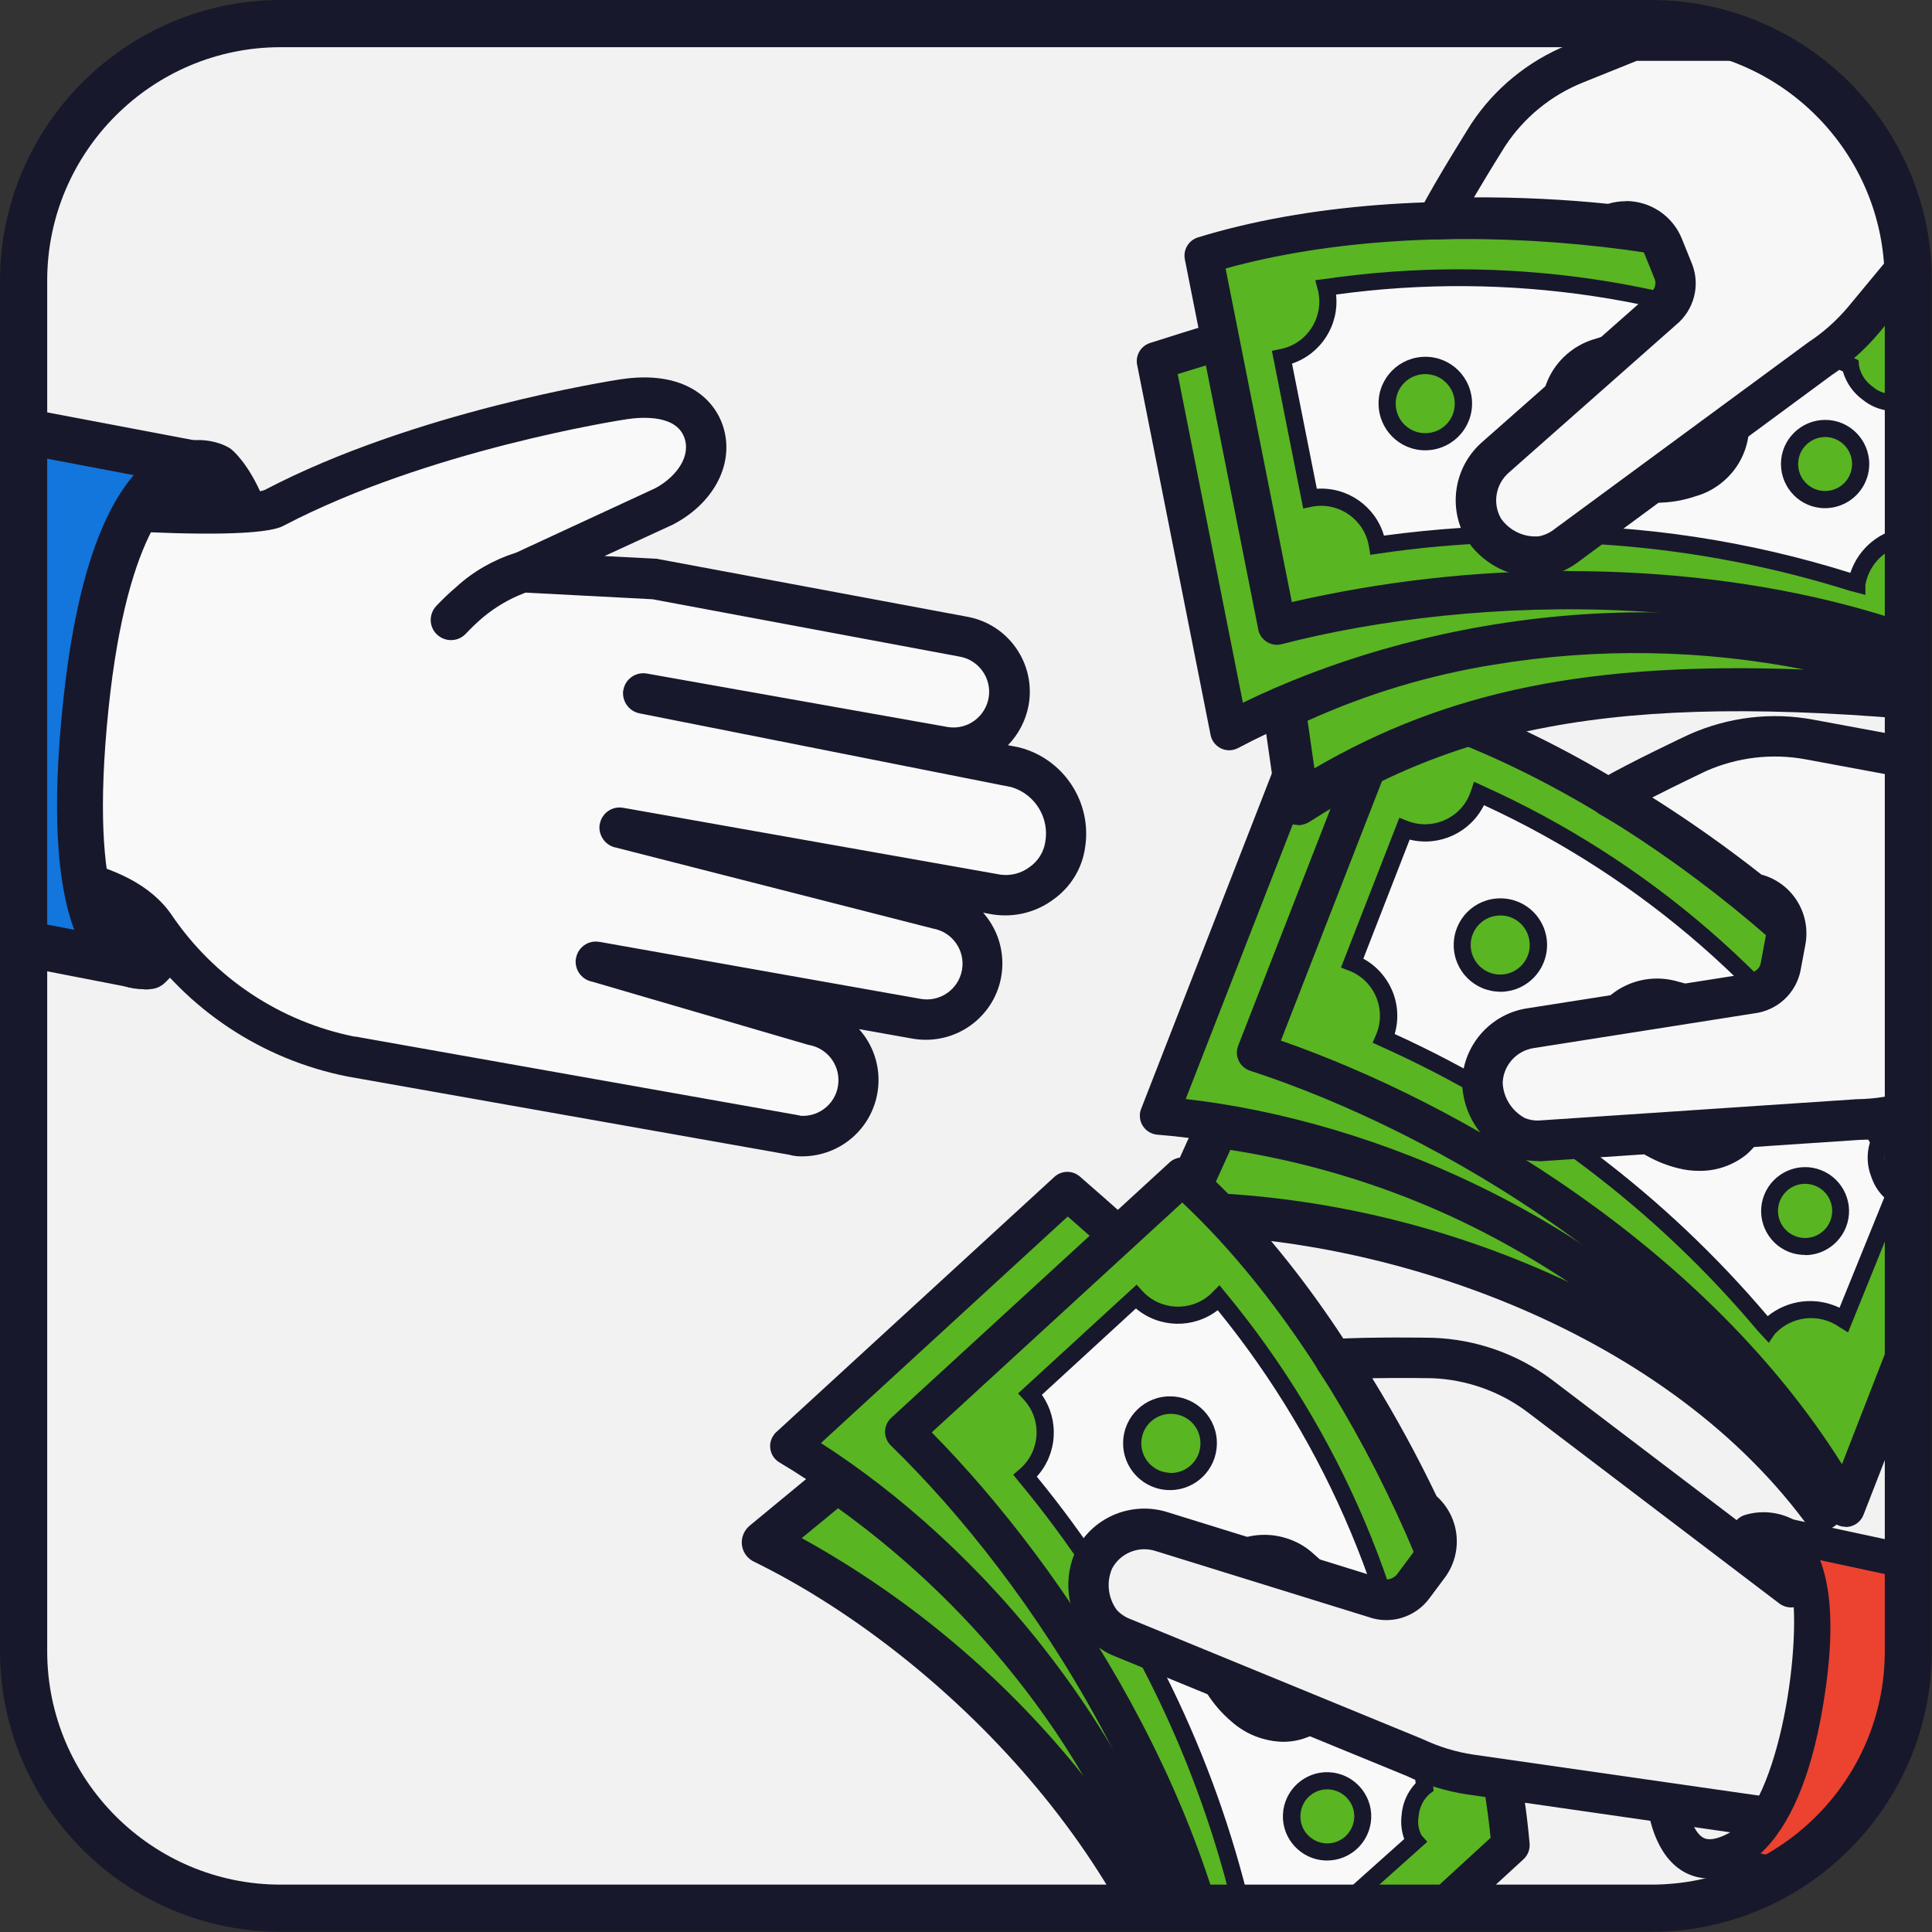 <?xml version="1.0" encoding="UTF-8"?>
<svg id="Layer_2" data-name="Layer 2" xmlns="http://www.w3.org/2000/svg" xmlns:xlink="http://www.w3.org/1999/xlink" viewBox="0 0 110.52 110.52">
  <rect x="0" y="0" width="110.52" height="110.52" fill="#333333" stroke="none"/>
  <defs>
    <style>
      .cls-1 {
        clip-path: url(#clippath);
      }

      .cls-2 {
        fill: none;
      }

      .cls-2, .cls-3, .cls-4, .cls-5, .cls-6, .cls-7, .cls-8, .cls-9 {
        stroke-width: 0px;
      }

      .cls-3 {
        fill: #18182c;
      }

      .cls-4 {
        fill: #f2f2f2;
      }

      .cls-5 {
        fill: #ec4230;
      }

      .cls-6 {
        fill: #f9f9f9;
      }

      .cls-7 {
        fill: #1276dc;
      }

      .cls-8 {
        fill: #59b522;
      }

      .cls-9 {
        fill: #f7f7f7;
      }
    </style>
    <clipPath id="clippath">
      <rect class="cls-2" x="1.91" y="1.9" width="106.71" height="106.71" rx="13.83" ry="13.83"/>
    </clipPath>
  </defs>
  <g id="icon-small-business-lending">
    <g id="icon-buyer-rep">
      <rect id="bg" class="cls-4" x="1.35" y="1.35" width="107.82" height="107.82" rx="14.64" ry="14.64"/>
      <g class="cls-1">
        <g id="buyer-rep-icon-2">
          <g id="Grupo_1535" data-name="Grupo 1535">
            <g id="Grupo_1527" data-name="Grupo 1527">
              <path id="Trazado_57853" data-name="Trazado 57853" class="cls-8" d="M69.65,64.41l-2.27,5.01c11.79-.02,28.1,5.18,36.84,16.88,0,0-10.09-18.36-34.57-21.9"/>
              <path id="Trazado_57854" data-name="Trazado 57854" class="cls-3" d="M104.22,87.54c-.39,0-.75-.18-.98-.49-8.41-11.27-24.44-16.39-35.79-16.39-.02,0-.04,0-.06,0-.68,0-1.23-.55-1.23-1.23,0-.17.04-.35.11-.51l2.27-5.01c.23-.5.75-.79,1.29-.71,24.81,3.58,35.05,21.75,35.47,22.52.33.59.11,1.34-.49,1.67-.18.1-.38.15-.59.15h0ZM69.27,68.24c7.13.34,14.13,2.1,20.58,5.16-5.86-3.92-12.5-6.53-19.47-7.62l-1.12,2.47Z"/>
            </g>
            <g id="Grupo_1528" data-name="Grupo 1528">
              <path id="Trazado_57855" data-name="Trazado 57855" class="cls-8" d="M77.88,44.73c-1.29-.36-2.54-.7-3.74-1.02l-7.84,20.12c13.66,1.3,26.24,7.97,34.97,18.55"/>
              <path id="Trazado_57856" data-name="Trazado 57856" class="cls-3" d="M100.42,83.06c-9.75-12.18-24.52-17.39-34.21-18.15-.6-.05-1.05-.57-1-1.17,0-.11.03-.21.07-.31l7.84-20.12c.2-.52.76-.8,1.3-.66,1.2.32,2.46.66,3.75,1.02l-.59,2.1c-.95-.27-1.88-.52-2.79-.76l-6.96,17.86c10.49,1.19,24.57,6.68,34.29,18.82l-1.71,1.36Z"/>
            </g>
            <g id="Grupo_1529" data-name="Grupo 1529">
              <path id="Trazado_57857" data-name="Trazado 57857" class="cls-8" d="M105.58,86.25c-7.08-12.78-21.8-22.17-33.73-26.04l7.84-20.12c11.8,3.25,26.53,14.14,33.72,26.05l-7.83,20.11Z"/>
              <path id="Trazado_57858" data-name="Trazado 57858" class="cls-3" d="M105.57,87.34c-.4,0-.76-.22-.95-.56-7.37-13.3-22.45-22.06-33.11-25.53-.57-.19-.89-.8-.7-1.37,0-.02.01-.04.02-.06l7.84-20.12c.2-.52.77-.8,1.31-.65,12.55,3.46,27.32,14.87,34.37,26.54.18.29.21.64.08.96l-7.83,20.11c-.15.39-.52.66-.94.69-.03,0-.05,0-.08,0ZM73.28,59.53c10.42,3.63,24.36,11.91,32.09,24.23l6.82-17.52c-6.71-10.79-20.16-21.26-31.86-24.83l-7.06,18.13Z"/>
            </g>
            <g id="Grupo_1530" data-name="Grupo 1530">
              <path id="Trazado_57859" data-name="Trazado 57859" class="cls-6" d="M101.12,76.03c1.11-1.26,2.98-1.49,4.36-.53l2.91-7.19c-.95-.69-1.31-1.93-.88-3.01l-.15-.23c-5.49-8.65-13.4-15.49-22.75-19.67-.55,1.71-2.39,2.65-4.1,2.09-.06-.02-.13-.04-.19-.07l-2.98,7.66c1.68.65,2.51,2.54,1.86,4.22-.02.04-.03.08-.05.12,8.4,3.76,15.84,9.37,21.76,16.41l.2.21Z"/>
              <path id="Trazado_57860" data-name="Trazado 57860" class="cls-3" d="M101.18,76.81l-.62-.67c-5.87-6.99-13.26-12.56-21.6-16.29l-.44-.2.19-.44c.61-1.4-.03-3.03-1.43-3.64-.04-.02-.07-.03-.11-.04l-.46-.18,3.34-8.57.46.18c1.42.56,3.03-.14,3.58-1.56.02-.05.04-.11.06-.16l.17-.52.5.23c9.43,4.24,17.41,11.14,22.96,19.86l.3.47-.13.25c-.19.47-.18,1,.02,1.46.1.35.31.66.61.87l.45.18-3.31,8.18-.49-.3c-1.16-.82-2.74-.65-3.7.39l-.35.51ZM79.78,59.15c8.22,3.74,15.5,9.25,21.34,16.14,1.16-.94,2.76-1.13,4.11-.48l2.56-6.31c-.34-.32-.59-.73-.74-1.17-.25-.63-.28-1.33-.08-1.98h0c-5.35-8.43-13.02-15.12-22.08-19.29-.78,1.57-2.55,2.39-4.25,1.97l-2.65,6.81c.73.4,1.3,1.03,1.63,1.78.35.8.41,1.7.16,2.54Z"/>
            </g>
            <g id="Grupo_1531" data-name="Grupo 1531">
              <circle id="Elipse_633" data-name="Elipse 633" class="cls-8" cx="85.82" cy="54.06" r="2.18"/>
              <path id="Trazado_57861" data-name="Trazado 57861" class="cls-3" d="M85.83,56.73c-1.48,0-2.67-1.19-2.67-2.67,0-1.48,1.19-2.67,2.67-2.67,1.48,0,2.67,1.19,2.67,2.67,0,1.06-.63,2.02-1.6,2.45-.34.15-.7.22-1.07.23ZM85.82,52.37c-.93,0-1.69.76-1.69,1.69,0,.93.76,1.69,1.69,1.69.93,0,1.69-.76,1.69-1.69,0-.23-.05-.46-.14-.68-.27-.62-.88-1.02-1.55-1.01h0Z"/>
            </g>
            <g id="Grupo_1532" data-name="Grupo 1532">
              <circle id="Elipse_634" data-name="Elipse 634" class="cls-8" cx="103.26" cy="69.27" r="2.04"/>
              <path id="Trazado_57862" data-name="Trazado 57862" class="cls-3" d="M103.26,71.79c-.31,0-.63-.06-.92-.17-1.29-.51-1.93-1.97-1.42-3.26.51-1.29,1.97-1.93,3.26-1.42,1.29.51,1.93,1.97,1.42,3.26-.38.96-1.31,1.6-2.34,1.6ZM103.26,67.72c-.85,0-1.55.69-1.55,1.55,0,.85.69,1.55,1.55,1.55.85,0,1.55-.69,1.55-1.55,0-.64-.39-1.21-.98-1.44-.18-.07-.37-.11-.56-.11h0Z"/>
            </g>
            <g id="Grupo_1533" data-name="Grupo 1533">
              <path id="Trazado_57863" data-name="Trazado 57863" class="cls-6" d="M100.42,62.43c-.28-2.57-2.13-4.69-4.63-5.32-1.69-.55-3.51.38-4.06,2.08-.14.44-.19.91-.13,1.37.28,2.57,2.13,4.69,4.63,5.32,1.69.55,3.51-.38,4.06-2.08.14-.44.19-.91.13-1.37Z"/>
              <path id="Trazado_57864" data-name="Trazado 57864" class="cls-3" d="M97.21,66.98c-.41,0-.82-.05-1.21-.15-2.93-.72-5.09-3.22-5.38-6.22-.24-2.31,1.44-4.37,3.74-4.61.56-.06,1.12,0,1.66.16,2.93.72,5.09,3.22,5.38,6.22.11,1.39-.45,2.76-1.5,3.67-.76.61-1.71.94-2.69.93ZM94.8,57.97c-.52-.01-1.02.16-1.43.48-.58.52-.87,1.28-.79,2.06.27,2.13,1.81,3.88,3.89,4.42.75.23,1.56.08,2.19-.39.58-.52.87-1.28.79-2.06h0c-.27-2.13-1.81-3.88-3.89-4.41-.25-.06-.5-.1-.76-.1Z"/>
            </g>
            <g id="Grupo_1534" data-name="Grupo 1534">
              <path id="Trazado_57865" data-name="Trazado 57865" class="cls-9" d="M120.19,60.7l-10.65,2.81c-1.05.33-2.14.51-3.24.52l-18.26,1.23c-.42,0-.83-.07-1.22-.22-1.22-.58-2.01-1.8-2.02-3.16.07-1.56,1.24-2.86,2.79-3.07l12.56-1.98c.84-.08,1.54-.7,1.71-1.53l.28-1.5c.24-1.25-.58-2.46-1.83-2.7,0,0-.01,0-.02,0-2.57-2.05-5.3-3.9-8.16-5.53,1.63-.94,5-2.54,5-2.54,2-.89,4.23-1.15,6.39-.75l16.67,3.09v15.32Z"/>
              <path id="Trazado_57866" data-name="Trazado 57866" class="cls-3" d="M88.02,66.42c-.55,0-1.1-.1-1.62-.29-1.68-.77-2.76-2.45-2.76-4.3.1-2.12,1.69-3.87,3.79-4.16l12.54-1.97c.43-.08.69-.28.75-.59l.28-1.5c.12-.62-.28-1.22-.91-1.35,0,0-.01,0-.02,0-.19-.03-.36-.12-.51-.23-2.51-2-5.17-3.81-7.96-5.4-.57-.29-.8-.99-.5-1.56.1-.2.26-.36.45-.48,1.65-.96,4.95-2.52,5.09-2.58,2.23-.99,4.7-1.29,7.1-.84l16.67,3.09c.55.1.95.58.95,1.14v15.32c0,.53-.35.99-.86,1.12l-10.65,2.81c-1.14.35-2.32.54-3.52.56l-18.2,1.22h-.1ZM100.8,50.04c1.73.49,2.8,2.21,2.48,3.98l-.28,1.5c-.26,1.3-1.33,2.29-2.65,2.45l-12.58,1.98c-1.01.14-1.77.98-1.81,1.99.04.85.52,1.61,1.27,2.02.25.1.52.15.78.14l18.2-1.22c1.01-.01,2.01-.17,2.97-.47l9.84-2.59v-13.46l-15.72-2.92c-1.93-.36-3.92-.12-5.71.67,0,0-1.58.75-3.07,1.51,2.17,1.37,4.26,2.85,6.28,4.44Z"/>
            </g>
          </g>
          <g id="Grupo_1544" data-name="Grupo 1544">
            <g id="Grupo_1536" data-name="Grupo 1536">
              <path id="Trazado_57867" data-name="Trazado 57867" class="cls-8" d="M47.9,84.72l-4.24,3.5c10.59,5.18,22.94,17.04,25.62,31.4,0,0-.55-20.21-21.37-34.89"/>
              <path id="Trazado_57868" data-name="Trazado 57868" class="cls-3" d="M69.27,120.85c-.59,0-1.1-.42-1.2-1-2.59-13.85-14.75-25.53-24.95-30.52-.61-.3-.86-1.03-.56-1.64.08-.16.19-.3.32-.41l4.24-3.5c.43-.35,1.04-.38,1.49-.06,21.09,14.87,21.87,35.02,21.89,35.87.02.64-.46,1.19-1.1,1.25-.04,0-.09,0-.13,0ZM45.87,87.99c6.24,3.45,11.74,8.1,16.17,13.68-3.59-6.05-8.39-11.29-14.1-15.39l-2.08,1.71Z"/>
            </g>
            <g id="Grupo_1537" data-name="Grupo 1537">
              <path id="Trazado_57869" data-name="Trazado 57869" class="cls-8" d="M63.96,70.69c-1-.89-1.97-1.75-2.91-2.56l-15.91,14.6c11.68,7.19,20.03,18.73,23.21,32.07"/>
              <path id="Trazado_57870" data-name="Trazado 57870" class="cls-3" d="M67.29,115.03c-3.38-15.23-14.34-26.42-22.7-31.37-.52-.31-.69-.98-.38-1.49.05-.09.12-.18.2-.25l15.91-14.6c.41-.37,1.03-.38,1.45-.02.94.82,1.92,1.68,2.92,2.57l-1.45,1.63c-.74-.66-1.46-1.3-2.16-1.91l-14.12,12.96c8.88,5.69,19.1,16.83,22.47,32.01l-2.13.47Z"/>
            </g>
            <g id="Grupo_1538" data-name="Grupo 1538">
              <path id="Trazado_57871" data-name="Trazado 57871" class="cls-8" d="M70.51,120.16c-.72-14.6-9.79-29.51-18.79-38.25l15.91-14.6c9.16,8.12,17.58,24.39,18.78,38.25l-15.9,14.59Z"/>
              <path id="Trazado_57872" data-name="Trazado 57872" class="cls-3" d="M70.51,121.25c-.58,0-1.06-.46-1.09-1.04-.75-15.18-10.41-29.7-18.46-37.52-.43-.42-.44-1.11-.02-1.54.02-.02.03-.03.05-.05l15.91-14.6c.41-.38,1.04-.38,1.46-.01,9.74,8.64,17.97,25.4,19.14,38.97.03.34-.1.67-.35.9l-15.9,14.59c-.2.18-.46.29-.74.29ZM53.3,81.94c7.75,7.86,16.62,21.43,18.12,35.9l13.85-12.71c-1.26-12.64-8.72-27.97-17.64-36.34l-14.33,13.15Z"/>
            </g>
            <g id="Grupo_1539" data-name="Grupo 1539">
              <path id="Trazado_57873" data-name="Trazado 57873" class="cls-6" d="M71.02,109.02c1.55-.64,3.33-.02,4.15,1.44l5.78-5.17c-.55-1.03-.33-2.31.54-3.09l-.03-.28c-1.11-10.18-5.2-19.81-11.74-27.69-1.25,1.29-3.31,1.32-4.6.07-.05-.05-.09-.09-.14-.14l-6.06,5.56c1.22,1.32,1.13,3.39-.19,4.6-.03.03-.06.06-.1.09,5.88,7.08,10.08,15.39,12.29,24.32l.08.28Z"/>
              <path id="Trazado_57874" data-name="Trazado 57874" class="cls-3" d="M75.07,111.22l-.31-.49c-.68-1.25-2.18-1.79-3.5-1.28l-.54.3-.26-.87c-2.19-8.87-6.36-17.13-12.2-24.15l-.3-.37.36-.31c1.17-.99,1.31-2.74.32-3.9-.02-.03-.05-.06-.07-.08l-.33-.36,6.78-6.22.33.36c1.03,1.13,2.78,1.2,3.9.18.04-.04.08-.08.12-.12l.39-.39.35.43c6.59,7.96,10.71,17.67,11.84,27.95l.06.55-.23.17c-.38.34-.6.82-.63,1.32-.07.36,0,.73.17,1.05l.33.37-6.58,5.88ZM72.2,108.25c1.19.02,2.31.57,3.05,1.49l5.08-4.54c-.16-.44-.21-.91-.15-1.37.05-.68.33-1.32.8-1.82v-.02c-1.09-9.92-5.02-19.3-11.32-27.04-1.39,1.07-3.34,1.03-4.68-.1l-5.38,4.94c1.01,1.44.89,3.38-.29,4.68,5.72,6.98,9.84,15.14,12.04,23.9.28-.08.56-.12.85-.11h0Z"/>
            </g>
            <g id="Grupo_1540" data-name="Grupo 1540">
              <circle id="Elipse_635" data-name="Elipse 635" class="cls-8" cx="66.98" cy="82.57" r="2.18"/>
              <path id="Trazado_57875" data-name="Trazado 57875" class="cls-3" d="M66.98,85.24h-.11c-1.48-.03-2.66-1.26-2.62-2.74.03-1.48,1.26-2.66,2.74-2.62,1.48.03,2.66,1.26,2.62,2.74-.03,1.44-1.19,2.59-2.62,2.62ZM66.91,84.26c.93.04,1.72-.68,1.76-1.62s-.68-1.72-1.62-1.76c-.93-.04-1.72.68-1.76,1.61-.04.93.68,1.72,1.61,1.76,0,0,0,0,0,0Z"/>
            </g>
            <g id="Grupo_1541" data-name="Grupo 1541">
              <circle id="Elipse_636" data-name="Elipse 636" class="cls-8" cx="75.92" cy="103.9" r="2.04"/>
              <path id="Trazado_57876" data-name="Trazado 57876" class="cls-3" d="M75.92,106.43h-.11c-1.39-.06-2.48-1.24-2.42-2.63.06-1.39,1.24-2.48,2.63-2.42,1.39.06,2.48,1.24,2.42,2.63-.06,1.35-1.17,2.42-2.52,2.42h0ZM75.92,102.36c-.85,0-1.54.7-1.53,1.56,0,.82.65,1.49,1.47,1.53h0c.85.04,1.57-.63,1.61-1.48.04-.85-.63-1.57-1.48-1.61h-.07Z"/>
            </g>
            <g id="Grupo_1542" data-name="Grupo 1542">
              <path id="Trazado_57877" data-name="Trazado 57877" class="cls-6" d="M76.39,96.52c.88-2.43.16-5.15-1.81-6.82-1.28-1.24-3.32-1.2-4.56.08-.32.33-.57.73-.72,1.17-.88,2.43-.16,5.15,1.81,6.82,1.28,1.24,3.32,1.2,4.56-.08.32-.33.57-.73.72-1.17Z"/>
              <path id="Trazado_57878" data-name="Trazado 57878" class="cls-3" d="M73.41,99.64c-1.08-.02-2.12-.42-2.93-1.13-2.31-1.94-3.15-5.13-2.09-7.96.8-2.18,3.22-3.29,5.39-2.49.53.19,1.01.49,1.42.88,2.31,1.94,3.15,5.13,2.09,7.96h0c-.51,1.3-1.62,2.28-2.97,2.63-.3.07-.6.11-.91.11ZM72.28,89.78c-.16,0-.31.02-.46.05-.75.21-1.36.77-1.62,1.5-.7,2.03-.09,4.28,1.54,5.68.87.89,2.3.91,3.19.03.26-.26.46-.57.57-.92.7-2.03.09-4.28-1.54-5.68-.46-.41-1.05-.65-1.67-.67Z"/>
            </g>
            <g id="Grupo_1543" data-name="Grupo 1543">
              <path id="Trazado_57879" data-name="Trazado 57879" class="cls-4" d="M100.76,103.9l-16.66-2.4c-1.09-.17-2.14-.49-3.14-.96l-16.93-6.95c-.38-.18-.72-.43-1-.74-.84-1.06-1.01-2.51-.42-3.72.75-1.37,2.37-2.02,3.86-1.53l12.14,3.77c.79.3,1.69.05,2.21-.61l.91-1.22c.76-1.02.56-2.46-.46-3.23,0,0-.01,0-.02-.01-1.4-2.98-3.03-5.84-4.88-8.56,1.88-.13,5.61-.07,5.61-.07,2.19.09,4.31.83,6.07,2.14l14.44,10.97"/>
              <path id="Trazado_57880" data-name="Trazado 57880" class="cls-3" d="M100.76,105.06c-.06,0-.11,0-.17-.01l-16.66-2.4c-1.2-.18-2.37-.54-3.47-1.06l-16.87-6.92c-.53-.24-1.01-.59-1.41-1.02-1.17-1.43-1.4-3.41-.58-5.07,1.02-1.86,3.22-2.72,5.24-2.06l12.12,3.76c.32.15.7.07.94-.2l.91-1.22c.38-.5.29-1.22-.22-1.61,0,0-.01,0-.02-.01-.15-.11-.27-.26-.36-.43-1.37-2.91-2.96-5.7-4.76-8.36-.38-.51-.28-1.24.23-1.62.18-.13.39-.21.61-.23,1.91-.13,5.55-.08,5.71-.07,2.44.09,4.79.92,6.74,2.37l14.45,10.98c.5.4.59,1.12.19,1.63-.39.49-1.09.59-1.59.22l-14.45-10.98c-1.57-1.17-3.46-1.83-5.41-1.91h0s-1.75-.03-3.43,0c1.34,2.18,2.57,4.43,3.68,6.75,1.34,1.2,1.54,3.22.47,4.66l-.91,1.22c-.81,1.06-2.21,1.48-3.46,1.03l-12.16-3.77c-.96-.32-2.02.1-2.5.99-.34.78-.24,1.68.26,2.37.18.2.4.36.64.47l16.87,6.93c.91.43,1.88.73,2.88.88l16.65,2.39c.63.09,1.07.68.97,1.32-.08.56-.57.98-1.14.99h0Z"/>
            </g>
          </g>
          <g id="Grupo_1553" data-name="Grupo 1553">
            <g id="Grupo_1545" data-name="Grupo 1545">
              <path id="Trazado_57881" data-name="Trazado 57881" class="cls-8" d="M114.38,40.4c-19.41-2.14-30.21-.78-40.14,5.57l-.78-5.44s17.53-9.83,40.92-.12Z"/>
              <path id="Trazado_57882" data-name="Trazado 57882" class="cls-3" d="M74.24,47.19c-.61,0-1.13-.45-1.21-1.05l-.78-5.44c-.07-.5.17-1,.61-1.25.74-.41,18.33-10.01,41.99-.18.63.26.92.98.66,1.61-.21.5-.72.81-1.26.75-19.49-2.15-29.78-.74-39.34,5.38-.2.13-.43.19-.66.2ZM74.8,41.22l.39,2.73c7.56-4.4,15.69-6.12,28.02-5.65-5.85-1.15-11.86-1.25-17.74-.28-3.68.59-7.27,1.67-10.67,3.21h0Z"/>
            </g>
            <g id="Grupo_1546" data-name="Grupo 1546">
              <path id="Trazado_57883" data-name="Trazado 57883" class="cls-8" d="M69.81,19.5c-1.28.39-2.52.78-3.7,1.15l4.2,21.17c12.22-6.24,26.41-7.38,39.46-3.16"/>
              <path id="Trazado_57884" data-name="Trazado 57884" class="cls-3" d="M70.32,42.92c-.52,0-.97-.37-1.07-.88l-4.2-21.17c-.11-.54.21-1.08.74-1.25,1.19-.38,2.43-.77,3.71-1.16l.63,2.09c-.94.29-1.86.57-2.76.85l3.73,18.8c9.48-4.63,24.31-7.57,39.03-2.56l-.7,2.06c-14.77-5.03-30.02-1.48-38.6,3.09-.16.08-.33.13-.51.13Z"/>
            </g>
            <g id="Grupo_1547" data-name="Grupo 1547">
              <path id="Trazado_57885" data-name="Trazado 57885" class="cls-8" d="M115.48,39.62c-12.84-6.97-30.3-6.97-42.44-3.83l-4.2-21.17c11.7-3.6,29.98-2.34,42.44,3.84l4.2,21.16Z"/>
              <path id="Trazado_57886" data-name="Trazado 57886" class="cls-3" d="M115.48,40.71c-.18,0-.36-.04-.52-.13-13.36-7.25-30.78-6.54-41.64-3.73-.58.15-1.18-.2-1.33-.78,0-.02,0-.04-.01-.06l-4.2-21.17c-.11-.55.21-1.09.75-1.26,12.44-3.82,31.03-2.15,43.25,3.91.3.15.52.43.59.76l4.2,21.17c.12.59-.26,1.16-.85,1.28-.07.01-.14.02-.21.02h0ZM89.72,32.67c8.01,0,16.65,1.34,24.26,4.95l-3.66-18.44c-11.46-5.49-28.43-7.09-40.21-3.82l3.79,19.08c5.19-1.19,10.5-1.79,15.82-1.78Z"/>
            </g>
            <g id="Grupo_1548" data-name="Grupo 1548">
              <path id="Trazado_57887" data-name="Trazado 57887" class="cls-6" d="M106.24,33.39c.26-1.66,1.72-2.86,3.39-2.8l-1.41-7.63c-1.17-.07-2.14-.92-2.36-2.07l-.25-.12c-9.28-4.34-19.62-5.86-29.75-4.36.45,1.74-.59,3.52-2.33,3.97-.06.02-.13.03-.19.04l1.6,8.06c1.76-.35,3.48.79,3.83,2.55,0,.04.02.09.02.13,9.1-1.34,18.39-.61,27.16,2.14l.28.08Z"/>
              <path id="Trazado_57888" data-name="Trazado 57888" class="cls-3" d="M106.71,34.03l-.88-.23c-8.71-2.74-17.94-3.47-26.97-2.13l-.47.07-.08-.47c-.24-1.51-1.66-2.54-3.17-2.3-.04,0-.07.01-.11.02l-.48.1-1.79-9.02.48-.1c1.5-.29,2.47-1.75,2.18-3.25-.01-.06-.02-.11-.04-.16l-.14-.53.54-.07c10.23-1.49,20.67.04,30.03,4.41l.51.24.02.29c.09.5.38.94.8,1.23.27.24.62.38.98.4l.48-.09,1.6,8.68h-.58c-1.42-.06-2.66.94-2.91,2.33v.61ZM87.87,30.05c6.1-.03,12.16.89,17.98,2.72.47-1.42,1.72-2.44,3.21-2.61l-1.24-6.7c-.46-.09-.89-.29-1.26-.59-.55-.4-.95-.97-1.14-1.63h-.02c-9.04-4.22-19.09-5.75-28.97-4.39.19,1.75-.86,3.39-2.52,3.95l1.42,7.16c1.75-.12,3.35,1,3.84,2.68,2.88-.39,5.79-.58,8.69-.59Z"/>
            </g>
            <g id="Grupo_1549" data-name="Grupo 1549">
              <circle id="Elipse_637" data-name="Elipse 637" class="cls-8" cx="81.53" cy="23.1" r="2.18"/>
              <path id="Trazado_57889" data-name="Trazado 57889" class="cls-3" d="M81.53,25.76c-1.48,0-2.67-1.2-2.67-2.68,0-1.48,1.2-2.67,2.68-2.67,1.48,0,2.67,1.2,2.67,2.68,0,.53-.16,1.04-.45,1.48h0c-.5.74-1.33,1.19-2.23,1.19ZM81.53,21.4c-.93,0-1.69.75-1.69,1.69,0,.93.75,1.69,1.69,1.69s1.69-.75,1.69-1.69c0-.57-.28-1.09-.75-1.41-.28-.18-.6-.28-.94-.28h0Z"/>
            </g>
            <g id="Grupo_1550" data-name="Grupo 1550">
              <circle id="Elipse_638" data-name="Elipse 638" class="cls-8" cx="104.4" cy="26.55" r="2.04"/>
              <path id="Trazado_57890" data-name="Trazado 57890" class="cls-3" d="M104.4,29.07c-1.4,0-2.52-1.14-2.52-2.53s1.14-2.52,2.53-2.52c1.4,0,2.52,1.14,2.52,2.53,0,.5-.15.98-.43,1.4h0c-.47.7-1.26,1.12-2.11,1.12ZM104.41,25c-.52,0-1,.26-1.29.69-.47.71-.28,1.67.43,2.14.71.47,1.67.28,2.14-.43.47-.71.28-1.67-.43-2.14-.25-.17-.55-.26-.85-.26Z"/>
            </g>
            <g id="Grupo_1551" data-name="Grupo 1551">
              <path id="Trazado_57891" data-name="Trazado 57891" class="cls-6" d="M98.34,22.31c-1.62-2.01-4.31-2.81-6.76-1.99-1.72.45-2.76,2.21-2.31,3.94.12.45.33.87.62,1.23,1.62,2.01,4.31,2.81,6.76,1.99,1.72-.45,2.76-2.21,2.31-3.93-.12-.45-.33-.87-.63-1.23Z"/>
              <path id="Trazado_57892" data-name="Trazado 57892" class="cls-3" d="M94.72,28.76c-2.2.04-4.29-.97-5.62-2.72-1.44-1.82-1.14-4.46.68-5.9.44-.35.95-.61,1.49-.76,2.86-.97,6.02-.03,7.88,2.35,1.44,1.82,1.14,4.46-.68,5.9-.44.35-.94.61-1.48.76-.73.25-1.49.37-2.26.37ZM93.48,20.99c-.54,0-1.08.08-1.59.25-1.21.28-1.97,1.49-1.69,2.71.08.36.25.69.49.96,1.37,1.65,3.61,2.3,5.65,1.63,1.21-.28,1.97-1.49,1.69-2.71-.08-.36-.25-.69-.49-.96-.99-1.23-2.49-1.92-4.06-1.89Z"/>
            </g>
            <g id="Grupo_1552" data-name="Grupo 1552">
              <path id="Trazado_57893" data-name="Trazado 57893" class="cls-9" d="M116.25,6.68l-9.65,11.64c-.71.84-1.53,1.58-2.45,2.18l-14.74,10.85c-.35.23-.74.39-1.15.47-1.34.17-2.66-.44-3.4-1.58-.78-1.35-.49-3.07.7-4.09l9.53-8.42c.67-.52.92-1.41.62-2.21l-.57-1.41c-.47-1.18-1.81-1.76-3-1.29,0,0-.01,0-.02,0-3.27-.35-6.56-.44-9.85-.28.87-1.67,2.86-4.83,2.86-4.83,1.21-1.83,2.95-3.25,4.98-4.07l3.29-1.33h12.82s6.08-.39,10.02,4.35Z"/>
              <path id="Trazado_57894" data-name="Trazado 57894" class="cls-3" d="M87.81,33.02c-1.6-.03-3.09-.86-3.95-2.21-1.06-1.84-.65-4.17.96-5.55l9.51-8.4c.5-.45.36-.79.32-.91l-.57-1.41c-.23-.59-.9-.88-1.49-.65,0,0-.01,0-.02,0-.18.07-.37.1-.56.08-3.19-.34-6.41-.44-9.62-.28-.64.06-1.2-.41-1.26-1.04-.02-.22.02-.44.12-.64.88-1.7,2.82-4.78,2.9-4.91,1.34-2.04,3.27-3.61,5.53-4.53l3.29-1.33c.14-.06.28-.08.43-.08h12.82c4.16-.11,8.16,1.63,10.91,4.77.36.43.36,1.05,0,1.48l-9.65,11.64c-.78.93-1.69,1.74-2.7,2.41l-14.68,10.82c-.49.33-1.03.56-1.61.67-.23.05-.46.07-.69.07ZM93.01,11.5c1.41,0,2.69.86,3.21,2.18l.57,1.41c.49,1.24.12,2.65-.92,3.5l-9.54,8.43c-.77.66-.97,1.77-.46,2.65.49.69,1.31,1.08,2.16,1.01.26-.05.51-.15.74-.3l14.69-10.81c.84-.55,1.6-1.23,2.25-2l9-10.86c-2.28-2.13-5.29-3.29-8.41-3.23h-12.67l-3.08,1.24c-1.82.73-3.37,2-4.45,3.64,0,0-.93,1.48-1.78,2.93,2.56-.01,5.12.11,7.67.37.33-.1.67-.15,1.01-.15h0Z"/>
            </g>
          </g>
          <g id="Grupo_1554" data-name="Grupo 1554">
            <path id="Trazado_57895" data-name="Trazado 57895" class="cls-3" d="M97.8,107.46c-.47,0-.94-.11-1.36-.32-1.82-.93-2.14-3.47-2.18-3.76-.05-.62.41-1.16,1.02-1.21.6-.05,1.13.38,1.21.97.06.52.38,1.7.97,2,.41.2,1.02-.05,1.46-.29,2.9-1.64,4.27-11.17,3.5-14.44-.09-.59-.4-1.13-.88-1.5-.32-.16-.69-.2-1.04-.11-.59.18-1.21-.15-1.4-.73-.19-.58.12-1.21.7-1.4.94-.29,1.95-.19,2.82.27,1.06.65,1.78,1.73,1.99,2.96.84,3.56-.37,14.53-4.57,16.91-.67.41-1.44.64-2.22.66Z"/>
          </g>
          <g id="Grupo_1555" data-name="Grupo 1555">
            <path id="Trazado_57896" data-name="Trazado 57896" class="cls-5" d="M97.44,106.34l14.93,3.14c.68.05,1.36-.13,1.93-.5,3.59-2.04,4.81-12.39,4.04-15.68-.12-1.05-.79-1.95-1.76-2.38l-15.3-3.28s3.69.25,2.02,9.92c-1.66,9.66-5.86,8.78-5.86,8.78Z"/>
            <path id="Trazado_57897" data-name="Trazado 57897" class="cls-3" d="M112.63,110.48c-.13,0-.26,0-.39-.03l-15-3.15h0l.38-1.92s3.28.38,4.72-7.98c.94-5.45.09-7.52-.5-8.28-.15-.2-.34-.36-.57-.47l-.2-.04.27-1.94c.13.01.26.03.39.07l15.18,3.26c1.28.53,2.18,1.7,2.38,3.08.83,3.53-.35,14.4-4.51,16.75-.65.4-1.39.62-2.15.65ZM100.72,106.03l11.85,2.49c.44-.01.88-.15,1.25-.39,2.95-1.67,4.35-11.29,3.56-14.6-.07-.7-.48-1.32-1.09-1.67l-12.17-2.61c.74,1.91.78,4.75.14,8.47-.68,3.97-1.88,6.76-3.54,8.3Z"/>
          </g>
          <g id="Grupo_1556" data-name="Grupo 1556">
            <path id="Trazado_57898" data-name="Trazado 57898" class="cls-3" d="M9.55,53.81c-1-1.72-2.7-2.92-4.65-3.3.68,5.35,3.6,4.74,3.6,4.74,0,0,4.48-4,6.05-14.64s-2.13-13.89-2.13-13.89c0,0-2.4-1.35-4.47,2.27,1.93.23,3.87.34,5.82.31"/>
            <path id="Trazado_57899" data-name="Trazado 57899" class="cls-3" d="M8.24,56.59c-.78,0-1.53-.25-2.16-.71-1.32-.94-2.16-2.69-2.47-5.19-.09-.72.42-1.37,1.14-1.46.16-.02.32-.01.48.03,1.65.38,3.16,1.22,4.35,2.42,1.95-3.47,3.2-7.29,3.69-11.24.61-3.25.52-6.6-.27-9.81-1.74,0-3.48-.11-5.2-.32-.72-.09-1.22-.75-1.13-1.47.02-.17.08-.33.16-.48,2.15-3.76,5.03-3.45,6.25-2.76.08.04.15.1.22.16.43.38,4.18,4.04,2.56,15.07-1.62,10.99-6.27,15.25-6.47,15.43-.17.15-.38.26-.6.3-.18.03-.36.05-.54.04ZM6.84,52.76c.19.53.6.95,1.12,1.17l.07-.08c-.34-.42-.74-.78-1.19-1.08h0ZM10.69,27.92c.38.02.75.04,1.08.05-.05-.06-.09-.11-.12-.16-.32-.08-.67-.04-.96.11h0Z"/>
          </g>
          <g id="Grupo_1558" data-name="Grupo 1558">
            <g id="Grupo_1557" data-name="Grupo 1557">
              <path id="Trazado_57900" data-name="Trazado 57900" class="cls-6" d="M-4.53,27.94c-2.36,2.52-.85,17.99-1.46,21.41,4.08.4,12.32-.08,14.85,3.65,2.61,3.85,6.62,6.53,11.18,7.45.14.02.28.04.42.06l24.9,4.42c.07.01.14.03.21.05,1.76.19,3.33-1.08,3.52-2.84.18-1.67-.96-3.19-2.62-3.49l-12.12-3.57h0l18.09,3.21c1.74.31,3.4-.85,3.71-2.59.31-1.74-.85-3.4-2.59-3.71l-17.84-4.58h0l21.27,3.78c1.86.28,3.61-.97,3.94-2.82.34-2-.9-3.94-2.87-4.46l-20.99-4.17h0l16.94,3.01c1.74.29,3.39-.89,3.68-2.64.28-1.72-.85-3.35-2.56-3.67l-17.68-3.3-7.62-.4c-1.55.57-2.94,1.51-4.04,2.73h0c1.09-1.28,2.51-2.23,4.11-2.76l8.04-3.71c1.61-.83,2.81-2.45,2.37-4.12-.44-1.64-2.14-2.41-4.63-2.03-.15.02-11.45,1.73-20.01,6.22-1.71.92-17.75-.33-20.2-1.12Z"/>
              <path id="Trazado_57901" data-name="Trazado 57901" class="cls-3" d="M45.92,66.15c-.16,0-.31,0-.47-.03-.04,0-.09-.01-.13-.02l-.16-.04-25.29-4.48c-4.88-.97-9.18-3.82-11.97-7.94-1.72-2.53-7.19-2.78-11.19-2.97-1.03-.05-2-.1-2.82-.17-.64-.06-1.1-.63-1.04-1.26,0-.03,0-.06.01-.09.17-2.19.2-4.38.1-6.58-.13-7.86-.08-13.57,1.65-15.42.31-.33.77-.45,1.2-.31,2.42.78,17.56,1.88,19.33,1.19,8.56-4.49,19.88-6.26,20.35-6.33,3.66-.56,5.46,1.12,5.93,2.88.55,2.06-.64,4.25-2.95,5.44l-3.89,1.79,2.92.15c.05,0,.1,0,.15.02l17.68,3.3c2.37.43,3.94,2.7,3.51,5.07-.16.86-.57,1.65-1.18,2.28l.62.12c2.56.64,4.21,3.14,3.79,5.75-.17,1.19-.83,2.26-1.82,2.96-.99.74-2.25,1.04-3.47.85l-.54-.1c1.6,1.81,1.44,4.57-.37,6.17-.99.88-2.33,1.26-3.64,1.04l-3.09-.55c1.61,1.79,1.46,4.55-.33,6.16-.8.72-1.83,1.11-2.9,1.12h0ZM-4.72,48.28c.49.03,1.01.05,1.55.08,4.48.21,10.62.5,12.99,3.98,2.44,3.6,6.19,6.1,10.46,6.96h.08c.1.02.21.04.32.06l24.9,4.42c.08.01.15.03.22.05,1.13.07,2.1-.79,2.16-1.92.06-1.03-.65-1.94-1.67-2.13-.04,0-.08-.02-.12-.03l-12.28-3.59c-.55-.1-.96-.58-.96-1.14,0-.07,0-.14.02-.2.11-.63.7-1.05,1.33-.94,0,0,.01,0,.02,0l.28.05h0l18.08,3.21c1.11.2,2.17-.54,2.37-1.65.2-1.11-.54-2.17-1.65-2.37l-18.13-4.63c-.55-.1-.95-.58-.96-1.14,0-.07,0-.14.02-.2.11-.63.7-1.05,1.33-.94,0,0,0,0,.01,0l21.56,3.82c.6.09,1.22-.07,1.7-.44.47-.33.79-.84.88-1.4.26-1.39-.57-2.75-1.92-3.16l-21.27-4.22c-.55-.1-.95-.58-.96-1.14,0-.07,0-.14.02-.2.11-.63.71-1.05,1.34-.94l17.22,3.06c1.12.18,2.16-.59,2.34-1.7.17-1.08-.55-2.11-1.62-2.32l-17.61-3.29-7.27-.38-.12.05c-.83.32-1.6.78-2.28,1.34-.36.3-.7.63-1.02.97h0c-.44.46-1.17.48-1.64.04s-.48-1.17-.04-1.64l.02-.02c.36-.38.74-.74,1.14-1.08.96-.88,2.11-1.53,3.35-1.93h.02s7.97-3.69,7.97-3.69c1.02-.53,2.03-1.63,1.73-2.77-.39-1.47-2.46-1.32-3.33-1.19-.47.07-11.41,1.78-19.65,6.1-1.99,1.08-16-.04-20.2-.83-.9,2.24-.78,9.31-.72,13.28.04,2.36.07,4.36,0,5.76Z"/>
            </g>
          </g>
          <g id="Grupo_1559" data-name="Grupo 1559">
            <path id="Trazado_57902" data-name="Trazado 57902" class="cls-7" d="M11.41,26.57l-17.72-3.36c-.85,0-1.66.34-2.25.94-4.14,3.41-5.12,19.18-4.06,24.09.48,2.23,1.36,3.12,2.18,3.44l18.17,3.53s-4.36-.04-2.82-14.81c1.53-14.77,6.51-13.82,6.51-13.82Z"/>
            <path id="Trazado_57903" data-name="Trazado 57903" class="cls-3" d="M7.73,56.52c-.17,0-.35-.03-.52-.08l-17.9-3.48c-.08-.01-.15-.04-.22-.06-1.48-.57-1.19-2.04-1.7-4.38-1.12-5.18-1.5-21.49,3.22-25.38.86-.83,2.02-1.27,3.21-1.23.04,0,.08,0,.12.02l17.72,3.36h0c.71.14,1.17.83,1.03,1.54-.13.68-.77,1.13-1.45,1.04h-.03c-1.07,0-3.92,2.24-5,12.66-1.2,11.57,1.32,13.21,1.63,13.36l.14.03c.71.14,1.18.82,1.04,1.53-.12.62-.66,1.06-1.29,1.06h0ZM-10.06,50.41l14.31,2.78c-1.04-2.74-1.26-7.08-.65-12.94.65-6.32,2.02-10.71,4.05-13.07l-14.12-2.68h0c-.48.07-.92.3-1.26.65-3.46,2.84-4.69,17.78-3.61,22.8.08.96.54,1.84,1.28,2.46h0Z"/>
          </g>
        </g>
      </g>
      <path class="cls-3" d="M94.46,0H16.05C7.21.01.01,7.21,0,16.05v78.41c.01,8.84,7.21,16.04,16.05,16.05h78.41c8.84,0,16.04-7.21,16.05-16.05V16.05c0-8.84-7.21-16.04-16.05-16.05ZM107.82,16.05v78.41c0,7.36-6,13.35-13.35,13.35H16.05c-7.36,0-13.35-6-13.35-13.35V16.05c0-7.36,6-13.35,13.35-13.35h78.41c7.36,0,13.35,6,13.35,13.35Z"/>
    </g>
  </g>
</svg>